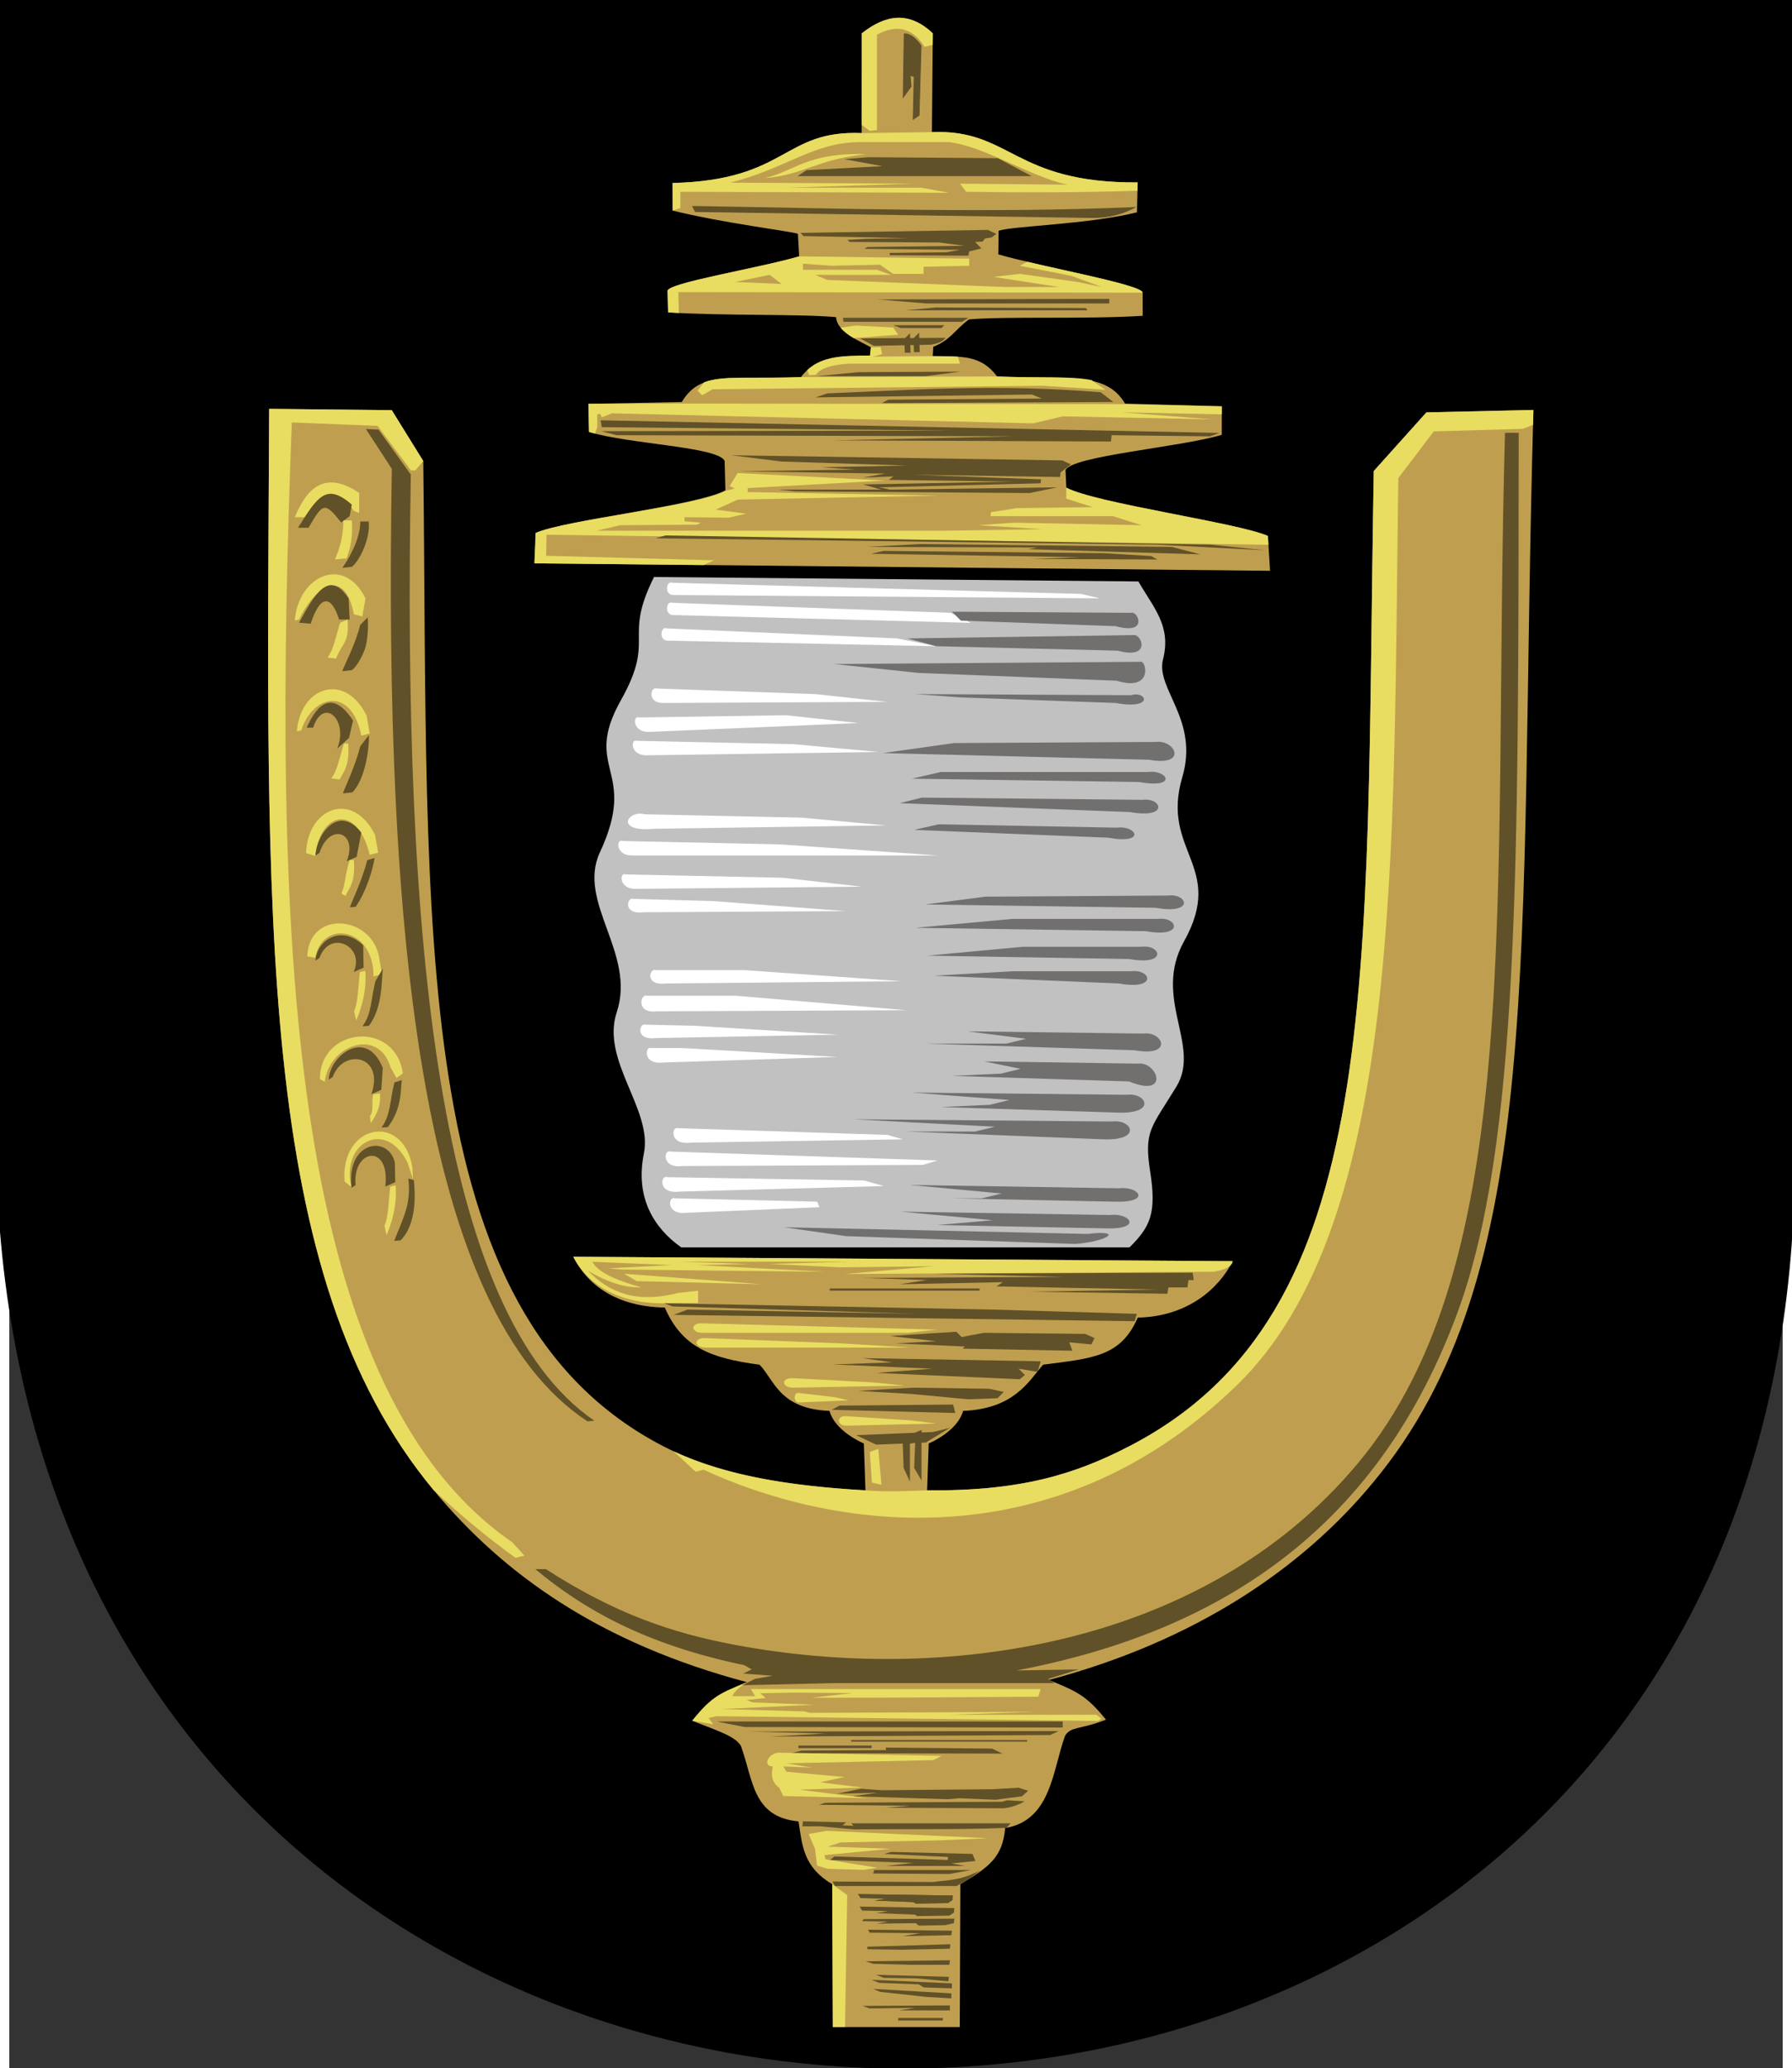 <?xml version="1.0" encoding="UTF-8" standalone="no"?>
<svg xmlns:dc="http://purl.org/dc/elements/1.1/" xmlns:cc="http://creativecommons.org/ns#" xmlns:rdf="http://www.w3.org/1999/02/22-rdf-syntax-ns#" xmlns:svg="http://www.w3.org/2000/svg" xmlns="http://www.w3.org/2000/svg" xmlns:sodipodi="http://sodipodi.sourceforge.net/DTD/sodipodi-0.dtd" xmlns:inkscape="http://www.inkscape.org/namespaces/inkscape" inkscape:version="1.0 (4035a4fb49, 2020-05-01)" sodipodi:docname="svg.svg" id="svg275" version="1.0" viewBox="0 0 500 583.063" style="clip-rule:evenodd;fill-rule:evenodd;image-rendering:optimizeQuality;shape-rendering:geometricPrecision;text-rendering:geometricPrecision" height="577" width="500" xml:space="preserve"><rect x="0" y="0" width="500" height="583.063" fill="#333333" stroke="none"/>
 <defs id="defs4"><style id="style2" type="text/css">
   <![CDATA[
    .str1 {stroke:#615128;stroke-width:0.216}
    .str0 {stroke:#1F1A17;stroke-width:0.51}
    .fil0 {fill:#1F1A17}
    .fil4 {fill:#72706F}
    .fil2 {fill:#C2C1C1}
    .fil3 {fill:#DEDEDD}
    .fil6 {fill:#615128}
    .fil1 {fill:#BF9F4F}
    .fil5 {fill:#E8DD61}
   ]]>
  </style></defs>
 <g transform="matrix(1.012,0,0,1.012,-2.94,-0.351)" id="Layer_x0020_1" style="stroke-width:0.988">
  <path style="fill:#000000;stroke:none" d="M 0.31,0.347 499.722,0.347 499.721,343.64 C 480.172,653.645 26.197,655.068 0.309,343.575 V 0.347 Z" class="fil0 str0" id="path1937"></path>
  <path id="path8" d="m 232.333,565.091 -0.162,-39.79 c -7.993,-4.801 -8.331,-10.534 -9.386,-17.506 -12.811,-1.21 -12.572,-11.426 -16.045,-21.015 -1.568,-2.734 -6.402,-4.177 -13.582,-7.023 5.702,-7.098 7.994,-7.684 15.247,-10.751 -40.724,-10.837 -67.574,-29.736 -87.345,-53.583 -49.691,-59.934 -46.425,-159.363 -45.759,-301.17 l 34.155,0.365 8.781,14.171 c 1.585,130.095 -4.817,237.456 66.903,274.498 15.056,7.776 33.555,10.972 56.292,12.275 l -0.446,-13.053 c -3.359,-1.502 -8.334,-4.635 -9.58,-9.08 -14.02,-0.575 -15.304,-8.568 -19.473,-12.87 -13.804,-1.82 -21.595,-4.916 -26.405,-15.918 -13.878,-0.268 -21.679,-6.558 -25.5,-14.162 l 183.709,1.24 c -3.821,7.605 -12.552,15.445 -26.43,15.713 -4.811,11.002 -12.601,11.307 -26.405,13.127 -4.169,4.922 -8.244,12.295 -22.264,12.87 -1.246,4.445 -6.221,7.578 -9.58,9.08 l -0.446,13.053 c 26.149,0.247 41.236,-4.499 56.292,-12.275 71.72,-37.042 65.628,-129.208 68.143,-271.707 l 14.673,-16.342 29.813,-0.675 c -4.273,152.106 3.902,240.666 -44.829,298.999 -19.771,23.846 -49.412,43.986 -90.136,54.823 7.253,3.067 10.165,3.963 15.867,11.061 -7.18,2.847 -9.844,1.808 -11.411,4.542 -3.473,9.59 -3.854,23.527 -16.665,25.667 -0.744,8.213 -4.494,10.844 -12.487,15.645 l -0.162,39.79 h -35.377 z" class="fil1" style="stroke-width:0.988"></path>
  <path id="path10" d="m 182.526,161.1 134.948,1.24 c 4.342,7.53 9.217,12.419 6.854,21.738 -2.082,8.208 10.114,16.786 5.379,32.799 -6.126,20.717 12.186,24.723 0.476,45.738 -8.833,15.853 4.869,28.994 -2.123,40.471 -6.992,11.476 -9.103,12.22 -7.291,23.752 1.812,11.531 -0.008,15.334 -5.776,21.029 h -124.887 c -7.616,-5.381 -12.889,-13.853 -10.404,-26.156 2.485,-12.302 -12.051,-25.85 -7.56,-39.377 5.435,-16.368 -11.172,-30.637 -4.706,-44.502 10.867,-23.302 -5.047,-22.959 5.846,-42.376 9.873,-17.599 0.441,-16.776 9.245,-34.357 z" class="fil2" style="stroke-width:0.988"></path>
  <path id="path12" d="m 306.75,167.05 -5.272,-1.24 -113.811,-3.101 c -1.757,-0.723 -2.274,3.205 0,3.411 l 119.082,0.93 z" class="fil3" style="stroke-width:0.988;fill:#ffffff"></path>
  <path id="path14" d="m 270.777,173.873 -5.582,-2.791 -77.528,-2.791 c -1.757,-0.723 -2.274,3.205 0,3.411 l 83.11,2.171 z" class="fil3" style="stroke-width:0.988;fill:#ffffff"></path>
  <path id="path16" d="m 261.164,180.385 -10.854,-2.171 -64.193,-2.791 c -1.757,-0.723 -2.274,3.205 0,3.411 l 75.047,1.551 z" class="fil3" style="stroke-width:0.988;fill:#ffffff"></path>
  <path id="path18" d="m 247.519,195.891 -20.157,-2.171 -44.036,-1.551 c -1.757,-0.723 -2.894,4.135 1.861,4.031 l 62.332,-0.31 z" class="fil3" style="stroke-width:0.988;fill:#ffffff"></path>
  <path id="path20" d="m 239.456,201.783 -20.157,-2.171 -40.935,0.62 c -1.757,-0.723 -1.964,4.135 2.791,4.031 l 58.301,-2.481 z" class="fil3" style="stroke-width:0.988;fill:#ffffff"></path>
  <path id="path22" d="m 245.038,209.846 -23.568,-2.171 -43.726,-0.93 c -1.757,-0.723 -1.964,4.135 2.791,4.031 l 64.503,-0.93 z" class="fil3" style="stroke-width:0.988;fill:#ffffff"></path>
  <path id="path24" d="m 247.209,230.313 -23.568,-2.171 -43.726,-0.93 c -4.548,-1.344 -8.786,5.065 2.791,4.031 l 64.503,-0.93 z" class="fil3" style="stroke-width:0.988;fill:#ffffff"></path>
  <path id="path26" d="m 261.784,238.686 -44.346,-3.101 -43.726,-0.93 c -1.757,-0.723 -1.964,4.135 2.791,4.031 h 85.28 z" class="fil3" style="stroke-width:0.988;fill:#ffffff"></path>
  <path id="path28" d="m 240.387,247.369 -22.018,-2.481 -43.726,-0.93 c -1.757,-0.723 -1.964,4.135 2.791,4.031 l 62.952,-0.62 z" class="fil3" style="stroke-width:0.988;fill:#ffffff"></path>
  <path id="path30" d="m 236.045,254.191 -36.903,-2.791 -22.328,-0.62 c -1.757,-0.723 -3.204,4.445 2.791,3.721 l 56.44,-0.31 z" class="fil3" style="stroke-width:0.988;fill:#ffffff"></path>
  <path id="path32" d="m 251.551,273.728 -43.726,-3.101 h -24.809 c -1.757,-0.723 -3.204,4.445 2.791,3.721 l 65.743,-0.62 z" class="fil3" style="stroke-width:0.988;fill:#ffffff"></path>
  <path id="path34" d="m 252.791,281.791 -47.447,-4.031 h -24.809 c -1.757,-0.723 -3.204,5.065 2.791,4.342 l 69.465,-0.31 z" class="fil3" style="stroke-width:0.988;fill:#ffffff"></path>
  <path id="path36" d="m 233.874,288.614 -40.004,-2.481 -13.645,-0.31 c -1.757,-0.723 -3.204,4.445 2.791,3.721 l 50.858,-0.93 z" class="fil3" style="stroke-width:0.988;fill:#ffffff"></path>
  <path id="path38" d="m 233.564,294.816 -43.105,-2.481 h -8.683 c -1.757,-0.723 -2.584,4.755 3.411,4.031 l 48.377,-1.551 z" class="fil3" style="stroke-width:0.988;fill:#ffffff"></path>
  <path id="path40" d="m 251.861,317.764 -4.342,-1.24 -58.301,-1.861 c -1.757,-0.723 -2.584,4.755 3.411,4.031 l 59.231,-0.93 z" class="fil3" style="stroke-width:0.988;fill:#ffffff"></path>
  <path id="path42" d="m 257.443,324.896 4.031,-1.24 -74.427,-2.481 c -1.757,-0.723 -2.584,4.755 3.411,4.031 l 66.984,-0.31 z" class="fil3" style="stroke-width:0.988;fill:#ffffff"></path>
  <path id="path44" d="m 246.589,330.789 -5.582,-1.551 -54.889,-0.93 c -1.757,-0.723 -2.584,4.755 3.411,4.031 l 57.06,-1.551 z" class="fil3" style="stroke-width:0.988;fill:#ffffff"></path>
  <path id="path46" d="m 228.602,336.681 -0.62,-1.551 -39.694,-0.93 c -1.757,-0.723 -2.584,4.755 3.411,4.031 l 36.903,-1.551 z" class="fil3" style="stroke-width:0.988;fill:#ffffff"></path>
  <path id="path48" d="m 268.018,173.252 -2.481,-2.481 49.928,0.31 c 1.757,-0.723 5.065,6.306 -4.342,3.721 l -43.105,-1.551 z" class="fil4" style="stroke-width:0.988"></path>
  <path id="path50" d="m 261.195,180.385 -8.063,-2.171 62.952,-0.93 c 2.377,-0.413 5.065,6.926 -4.342,4.342 l -50.548,-1.24 z" class="fil4" style="stroke-width:0.988"></path>
  <path id="path52" d="m 256.233,187.828 -23.568,-2.481 85.28,-0.62 c 1.757,-0.723 3.825,8.476 -6.512,5.272 l -55.2,-2.171 z" class="fil4" style="stroke-width:0.988"></path>
  <path id="path54" d="m 268.018,194.65 -12.714,-0.93 60.161,0.31 c 4.238,-1.344 6.615,4.135 -4.342,2.171 L 268.018,194.65 Z" class="fil4" style="stroke-width:0.988"></path>
  <path id="path56" d="m 246.31,210.156 19.847,-2.791 56.13,-0.31 c 5.479,-0.723 9.096,6.926 -1.861,4.962 l -74.116,-1.861 z" class="fil4" style="stroke-width:0.988"></path>
  <path id="path58" d="m 254.373,217.288 8.063,-1.861 h 57.681 c 5.479,-0.723 8.476,4.755 -2.481,2.791 l -63.263,-0.93 z" class="fil4" style="stroke-width:0.988"></path>
  <path id="path60" d="m 250.962,224.111 6.202,-1.551 61.402,0.62 c 5.479,-0.723 7.546,5.375 -3.411,3.411 z" class="fil4" style="stroke-width:0.988"></path>
  <path id="path62" d="m 254.993,231.553 6.822,-1.551 49.618,0.93 c 5.479,-0.723 8.476,4.755 -2.481,2.791 l -53.959,-2.171 z" class="fil4" style="stroke-width:0.988"></path>
  <path id="path64" d="m 258.094,252.331 16.746,-2.171 50.858,-0.31 c 5.479,-0.723 7.546,5.375 -3.411,3.411 l -64.193,-0.93 z" class="fil4" style="stroke-width:0.988"></path>
  <path id="path66" d="m 255.303,258.843 26.98,-2.481 h 40.624 c 5.479,-0.723 7.546,5.375 -3.411,3.411 l -64.193,-0.93 z" class="fil4" style="stroke-width:0.988"></path>
  <path id="path68" d="m 258.714,266.596 26.669,-2.481 h 32.872 c 5.479,-0.723 7.546,5.375 -3.411,3.411 l -56.13,-0.93 z" class="fil4" style="stroke-width:0.988"></path>
  <path id="path70" d="m 260.575,272.178 22.018,-1.24 h 32.872 c 5.479,-0.723 7.546,5.375 -3.411,3.411 l -51.478,-2.171 z" class="fil4" style="stroke-width:0.988"></path>
  <path id="path72" d="m 258.094,291.094 22.607,0.002 5.495,-1.343 -16.318,-2.07 48.997,0.62 c 5.479,-0.723 8.476,6.616 -2.481,4.652 l -58.301,-1.861 z" class="fil4" style="stroke-width:0.988"></path>
  <path id="path74" d="m 265.537,300.088 13.614,-0.618 5.495,-1.343 -10.115,-2.07 42.795,0.62 c 5.479,-0.723 9.096,9.717 -2.481,4.962 l -49.308,-1.551 z" class="fil4" style="stroke-width:0.988"></path>
  <path id="path76" d="m 262.436,308.771 13.614,-0.618 5.495,-1.343 -27.172,-2.07 59.851,0.62 c 5.479,-0.723 8.476,5.375 -2.481,4.962 l -49.308,-1.551 z" class="fil4" style="stroke-width:0.988"></path>
  <path id="path78" d="m 252.822,315.593 19.196,0.002 5.495,-1.343 -39.576,-2.07 72.256,0.62 c 5.479,-0.723 8.476,5.375 -2.481,4.962 l -54.889,-2.171 z" class="fil4" style="stroke-width:0.988"></path>
  <path id="path80" d="m 265.227,334.2 8.652,0.002 5.495,-1.343 -25.621,-2.381 58.301,0.93 c 5.479,-0.723 9.406,4.135 -1.551,3.721 l -45.276,-0.93 z" class="fil4" style="stroke-width:0.988"></path>
  <path id="path82" d="m 261.505,341.642 15.387,-1.341 -25.621,-2.381 58.301,0.93 c 5.479,-0.723 9.406,4.135 -1.551,3.721 l -46.517,-0.93 z" class="fil4" style="stroke-width:0.988"></path>
  <path id="path84" d="m 236.076,344.744 -17.366,-2.481 84.66,1.861 c 10.107,-1.221 5.748,2.059 -3.411,2.791 l -63.883,-2.171 z" class="fil4" style="stroke-width:0.988"></path>
  <path id="path86" d="m 240.411,9.628 -0.028,27.798 c -22.065,-0.89 -20.53,13.143 -52.694,13.904 l 0.029,7.692 c 13.802,3.422 32.806,5.748 34.9,6.457 l 0.344,6.288 c -11.787,3.413 -36.676,7.39 -36.67,9.636 l 0.149,5.975 c 15.698,0.996 36.789,0.411 46.801,1.322 0.346,4.419 6.939,6.753 9.705,8.422 l -0.251,2.28 c -8.442,0.091 -14.746,0.059 -19.213,5.986 -19.801,0.824 -27.88,-1.922 -33.231,6.972 l -26.009,0.488 0.168,7.841 c 11.172,3.419 36.116,4.118 37.785,8.09 l 0.212,8.18 c -8.216,4.376 -44.47,8.179 -52.746,11.866 l -0.457,8.471 204.946,2.075 -0.596,-9.708 c -8.277,-3.687 -47.942,-9.086 -56.157,-13.462 l -0.227,-4.868 c 1.67,-3.972 32.359,-6.426 43.531,-9.846 l 0.008,-7.94 -26.947,-0.748 c -5.351,-9.034 -15.843,-6.747 -35.645,-7.57 -4.467,-5.927 -9.495,-5.576 -17.937,-5.667 l 0.156,-2.617 c 4.749,-1.791 6.145,-4.859 9.936,-7.607 10.012,-0.911 32.699,-0.007 48.397,-1.003 l -0.011,-6.454 c 0.006,-2.245 -28.416,-7.245 -40.204,-10.658 l 0.072,-6.56 c 3.37,-1.347 24.744,-1.74 38.546,-5.162 l 0.189,-8.33 c -34.718,0.196 -35.251,-14.906 -57.316,-14.016 l 0.244,-27.526 c -6.832,-6.465 -13.372,-5.028 -19.779,0 z" class="fil1" style="stroke-width:0.988"></path>
  <path id="path88" d="m 260.161,12.836 0.028,-3.208 c -6.832,-6.465 -13.372,-5.028 -19.779,0 l -0.025,25.512 2.274,1.694 1.976,-0.282 v -26.539 c 5.553,-3.012 9.976,-1.882 13.27,3.388 l 2.256,-0.565 z m -19.779,24.591 c -22.065,-0.89 -20.53,13.143 -52.694,13.904 l 0.029,7.692 2.146,-0.731 v -4.517 l 74.818,0.282 -7.623,-1.412 h -37.55 l 35.291,-1.129 -51.102,-0.282 c 15.747,-3.891 23.346,-11.461 36.703,-11.293 h 24.28 c 9.882,1.129 22.587,9.599 33.033,11.858 l -29.927,-0.282 1.694,2.259 c 15.58,0.233 31.394,0.231 47.728,-0.289 l 0.053,-2.315 c -34.718,0.196 -35.251,-14.906 -57.316,-14.016 m 26.597,36.128 c 13.359,3.133 32.121,6.776 32.116,8.6 l -129.36,-0.157 0.144,5.822 c -1.02,-0.05 -2.022,-0.107 -3.003,-0.169 l -0.149,-5.975 c -0.006,-2.245 24.883,-6.223 36.67,-9.636 l 47.367,0.64 v 1.976 l -12.705,0.282 v 1.976 h -8.47 l -3.67,-2.541 -13.552,0.282 -7.905,-0.565 v 1.694 h 20.61 l 3.953,1.412 h -21.175 l 3.388,1.412 49.69,1.976 h 14.963 l -18.352,-2.823 7.341,-0.847 16.093,2.259 6.776,1.412 -8.47,-3.106 -14.399,-2.823 2.098,-1.102 z m -48.383,21.266 c -1.379,-0.815 -2.712,-1.765 -3.644,-2.902 l 4.192,-0.604 10.446,0.565 1.412,1.976 -12.405,0.965 z m -1.296,7.117 h 30.884 l -0.568,-1.942 c -2.059,-0.147 -4.363,-0.132 -7.001,-0.161 l -16.608,0.146 2.515,-0.699 -0.419,-1.956 -2.721,0.069 -0.251,2.28 c -7.387,0.079 -13.137,0.065 -17.451,4.031 l 0.439,1.446 1.956,-0.14 c 1.211,-1.771 4.286,-2.796 9.223,-3.074 z m 76.897,11.274 26.947,0.608 -0.003,2.232 -27.958,-0.559 25.294,1.956 -41.645,-0.838 -8.245,1.956 -117.388,-2.795 -2.795,1.118 -0.419,-0.978 -0.838,0.14 v 3.633 l -0.642,1.74 c -0.581,-0.149 -1.134,-0.303 -1.658,-0.463 l -0.168,-7.841 26.149,-0.069 123.369,0.16 z m -114.489,43.507 -46.816,-1.258 0.14,-5.869 201.108,2.794 -0.15,-2.449 c -8.277,-3.687 -47.942,-9.086 -56.157,-13.462 l -0.021,3.056 7.407,2.376 -21.242,0.279 -7.127,1.118 -0.14,1.118 h 34.099 l 7.966,2.515 -35.356,-0.699 -10.202,0.699 18.167,1.118 -27.391,0.419 h -96.985 l 6.568,-1.537 21.381,-0.14 0.978,-0.559 -4.472,-0.419 v -1.118 l 12.298,0.14 4.891,-1.118 -8.525,-1.118 6.149,-2.795 55.899,-1.118 -53.104,-0.978 v -1.118 l 38.291,-2.096 -41.086,-2.096 -2.236,3.633 1.397,0.699 -2.594,0.637 c -8.216,4.376 -44.609,8.04 -52.886,11.727 l -0.317,8.471 47.133,0.477 2.934,-1.328 z m 78.845,-51.217 c 11.757,0.489 20.233,-0.168 26.269,0.992 l 3.89,2.711 -17.468,-1.118 -91.954,0.978 -2.935,1.677 -1.258,-1.258 1.835,-2.379 c 5.368,-1.998 13.375,-0.877 26.988,-1.443 l 54.634,-0.16 z" class="fil5" style="stroke-width:0.988"></path>
  <polygon id="polygon90" points="214.709,76.925 205.109,78.902 218.097,79.466 " class="fil1" style="stroke-width:0.988"></polygon>
  <path id="path92" d="m 252.22,9.731 -0.278,17.761 2.22,-3.053 -0.278,-3.053 1.11,0.278 -0.278,11.933 1.665,-1.11 0.555,-19.426 c -1.573,-2.22 -3.146,-3.33 -4.718,-3.33 z" class="fil6 str1"></path>
  <path id="path94" d="m 241.675,43.31 c -13.876,1.388 -17.483,5.828 -28.306,6.66 8.325,-1.943 11.933,-7.215 28.306,-6.66 z" class="fil5" style="stroke-width:0.988"></path>
  <polygon id="polygon96" points="287.742,49.415 278.306,44.42 242.23,44.142 235.569,44.697 246.115,46.64 225.024,47.75 222.526,49.415 " class="fil6" style="stroke-width:0.988"></polygon>
  <path id="path98" d="m 193.11,57.74 c 41.441,0.645 83.141,2.07 123.77,0.278 -3.793,2.127 -7.956,3.145 -12.488,3.053 l -110.45,-1.665 -0.833,-1.665 z" class="fil6" style="stroke-width:0.988"></path>
  <polygon id="polygon100" points="270.312,70.405 270.117,71.58 248.27,71.45 248.129,70.813 264.019,70.629 267.761,69.951 241.12,69.673 241.955,69.166 268.989,68.823 261.944,67.906 237.022,67.749 236.402,67.176 241.622,66.886 253.124,66.686 224.161,66.125 223.359,65.233 275.531,64.401 277.886,65.504 276.609,66.484 274.73,66.797 274.061,67.659 271.998,67.769 273.736,69.573 " class="fil6" style="stroke-width:0.988"></polygon>
  <polygon id="polygon102" points="244.734,83.772 309.368,83.612 309.368,84.889 258.458,84.889 " class="fil6" style="stroke-width:0.988"></polygon>
  <polygon id="polygon104" points="252.713,86.804 303.303,86.804 302.824,86.166 261.012,86.006 " class="fil6" style="stroke-width:0.988"></polygon>
  <polygon id="polygon106" points="235.158,88.879 270.108,88.879 268.353,89.996 235.318,89.996 " class="fil6" style="stroke-width:0.988"></polygon>
  <polygon id="polygon108" points="249.202,90.953 263.406,90.953 262.608,91.751 251.277,91.751 " class="fil6" style="stroke-width:0.988"></polygon>
  <path id="path110" d="m 239.946,94.624 3.83,2.075 15.959,-0.319 c 1.65,-0.318 3.194,-0.743 3.99,-1.915 l -23.779,0.16 z" class="fil6" style="stroke-width:0.988"></path>
  <polygon id="polygon112" points="253.83,93.188 253.99,98.614 252.394,98.614 252.234,94.784 " class="fil6" style="stroke-width:0.988"></polygon>
  <polygon id="polygon114" points="256.384,93.028 256.543,98.454 254.947,98.454 254.788,94.624 " class="fil6" style="stroke-width:0.988"></polygon>
  <polygon id="polygon116" points="227.817,105.157 258.139,105.157 268.034,103.88 239.467,104.04 " class="fil6" style="stroke-width:0.988"></polygon>
  <path id="path118" d="m 246.01,112.658 64.475,-0.319 -3.511,-2.713 c -29.048,-2.341 -51.757,-0.671 -76.125,0.319 l -3.351,1.117 60.325,-0.798 2.713,1.117 -42.77,0.319 -1.756,0.958 z" class="fil6" style="stroke-width:0.988"></path>
  <polygon id="polygon120" points="167.811,120.478 265.959,120.318 167.97,119.36 167.651,117.445 340.009,120.956 337.456,121.914 310.006,121.595 309.846,123.35 232.285,123.031 282.716,121.914 172.12,121.595 " class="fil6" style="stroke-width:0.988"></polygon>
  <polygon id="polygon122" points="245.212,136.117 248.245,136.756 294.845,136.117 287.185,137.713 221.752,137.235 217.124,136.756 245.851,136.756 240.744,135.32 282.716,134.522 247.925,134.043 249.202,133.085 240.744,133.404 246.968,132.287 206.272,131.649 238.669,131.17 228.934,130.532 253.192,130.053 218.082,128.936 204.038,127.18 296.281,128.617 298.675,129.734 295.803,131.968 295.643,133.245 254.469,132.606 290.376,133.883 290.217,135 " class="fil6" style="stroke-width:0.988"></polygon>
  <polygon id="polygon124" points="287.663,156.066 301.069,155.588 242.978,154.63 246.489,153.832 307.931,154.47 321.018,155.268 322.773,156.226 " class="fil6" style="stroke-width:0.988"></polygon>
  <polygon id="polygon126" points="289.259,152.875 241.861,152.715 256.703,151.917 326.763,152.715 334.743,154.79 286.706,153.353 " class="fil6" style="stroke-width:0.988"></polygon>
  <polygon id="polygon128" points="185.685,149.523 337.456,152.077 352.936,153.672 322.614,152.077 182.972,150.321 " class="fil6" style="stroke-width:0.988"></polygon>
  <polygon id="polygon130" points="240.078,529.155 239.379,528.037 265.792,528.456 265.652,529.714 264.394,530.552 255.45,530.692 254.751,530.273 243.991,529.853 247.345,529.294 " class="fil6" style="stroke-width:0.988"></polygon>
  <polygon id="polygon132" points="240.497,535.583 240.916,535.024 266.211,534.884 266.071,536.142 263.695,536.701 256.289,536.841 255.45,536.142 244.41,536.282 247.764,535.723 " class="fil6" style="stroke-width:0.988"></polygon>
  <polygon id="polygon134" points="240.078,529.155 239.379,528.037 265.792,528.456 265.652,529.714 264.394,530.552 255.45,530.692 254.751,530.273 243.991,529.853 247.345,529.294 " class="fil6" style="stroke-width:0.988"></polygon>
  <polygon id="polygon136" points="240.497,532.648 239.798,531.53 266.211,531.95 266.071,533.207 264.813,534.046 255.869,534.186 255.171,533.766 244.41,533.347 247.764,532.788 " class="fil6" style="stroke-width:0.988"></polygon>
  <polygon id="polygon138" points="265.372,539.496 251.817,539.775 256.568,538.937 242.593,538.797 242.174,537.959 265.512,538.238 " class="fil6" style="stroke-width:0.988"></polygon>
  <polygon id="polygon140" points="251.397,543.549 242.034,543.409 241.895,542.71 265.093,542.011 264.953,543.269 " class="fil6" style="stroke-width:0.988"></polygon>
  <polygon id="polygon142" points="253.913,547.741 243.572,547.462 241.475,546.763 264.953,546.483 264.813,547.741 " class="fil6" style="stroke-width:0.988"></polygon>
  <polygon id="polygon144" points="255.59,551.514 246.506,551.375 244.41,550.536 264.674,551.095 264.534,552.353 " class="fil6" style="stroke-width:0.988"></polygon>
  <polygon id="polygon146" points="265.512,554.309 257.668,554.036 256.289,553.191 245.249,552.772 243.152,551.934 265.512,552.912 " class="fil6" style="stroke-width:0.988"></polygon>
  <polygon id="polygon148" points="258.367,556.691 245.528,555.288 243.572,554.449 265.372,555.707 265.372,557.104 " class="fil6" style="stroke-width:0.988"></polygon>
  <polygon id="polygon150" points="264.953,560.458 250.699,560.458 255.171,559.759 242.593,559.899 240.637,559.2 264.953,559.061 " class="fil6" style="stroke-width:0.988"></polygon>
  <rect id="rect152" height="0.699" width="12.438" y="562.554" x="250.559" class="fil6" style="stroke-width:0.988"></rect>
  <path id="path154" d="m 232.951,525.801 h 33.819 c 2.329,-1.164 4.518,-2.608 6.568,-4.332 -5.45,2.842 -8.664,2.609 -13.136,3.214 l -27.95,-0.14 z" class="fil6" style="stroke-width:0.988"></path>
  <polygon id="polygon156" points="243.572,522.307 264.813,522.447 270.822,521.329 243.851,521.329 " class="fil6" style="stroke-width:0.988"></polygon>
  <polygon id="polygon158" points="246.646,516.857 264.394,517.695 264.394,518.534 232.811,517.556 231.553,518.534 254.751,519.372 246.926,520.211 269.285,520.211 265.372,519.512 272.08,518.813 271.242,516.857 248.603,516.298 " class="fil6" style="stroke-width:0.988"></polygon>
  <path id="path160" d="m 224.007,507.773 12.018,0.28 -0.978,0.838 3.074,0.14 -0.699,-0.699 h 44.44 l -1.118,1.258 c -13.602,0.559 -28.322,0.28 -42.483,0.419 l -9.503,-0.838 h -4.891 z" class="fil6" style="stroke-width:0.988"></path>
  <path id="path162" d="m 228.479,503.161 25.434,0.28 -6.848,0.559 32.981,0.14 c 2.096,-0.28 4.006,-0.932 5.73,-1.956 l -4.891,-0.28 -1.397,0.419 -49.331,0.28 -1.677,0.559 z" class="fil6" style="stroke-width:0.988"></path>
  <polygon id="polygon164" points="237.842,500.786 244.829,499.808 233.51,500.087 240.218,498.69 245.947,499.109 276.971,498.829 284.099,498.41 286.754,499.249 285.077,500.786 277.67,501.764 267.608,501.345 264.394,501.624 " class="fil6" style="stroke-width:0.988"></polygon>
  <polygon id="polygon166" points="276.692,487.51 247.065,487.23 247.205,487.929 223.588,488.069 220.793,488.767 279.627,488.907 " class="fil6" style="stroke-width:0.988"></polygon>
  <rect id="rect168" height="0.699" width="20.403" y="486.671" x="222.749" class="fil6" style="stroke-width:0.988"></rect>
  <rect id="rect170" height="0.419" width="49.052" y="485.134" x="237.423" class="fil6" style="stroke-width:0.988"></rect>
  <polygon id="polygon172" points="209.054,482.758 230.156,483.317 214.923,484.156 292.903,483.736 295.278,482.619 " class="fil6" style="stroke-width:0.988"></polygon>
  <polygon id="polygon174" points="199.97,479.963 296.396,479.963 296.396,481.64 207.796,481.501 " class="fil6" style="stroke-width:0.988"></polygon>
  <path id="path176" d="m 208.406,469.006 c -7.253,3.067 -9.545,3.653 -15.247,10.751 l 5.876,0.971 -1.324,-1.721 2.118,-0.53 106.432,1.324 0.927,-0.662 -1.456,-1.059 h -40.905 l 24.225,-0.794 -63.144,0.265 -1.456,-0.397 -23.034,-0.662 25.681,-1.191 -17.076,-0.666 -1.721,-0.658 5.298,-0.57 -1.459,-1.321 9.407,-0.181 16.26,0.135 -11.358,1.308 21.565,-0.034 41.567,-0.265 0.662,-2.118 h -80.751 l 1.191,1.986 h -6.354 c 0.473,-1.304 2.186,-2.608 4.076,-3.912 z m 23.765,56.295 0.162,39.79 h 3.402 l 0.62,-36.762 -4.184,-3.028 z m 167.499,-404.77 24.875,-0.699 2.87,-1.115 c 0.038,-1.426 0.078,-2.717 0.118,-4.154 l -29.813,0.675 -14.673,16.342 c -2.515,142.499 3.576,234.665 -68.143,271.707 -15.056,7.776 -30.143,12.522 -56.292,12.275 -6.146,0.21 -11.453,0.489 -17.178,0 -21.316,-1.222 -38.907,-4.107 -53.429,-10.87 l 6.097,5.677 2.236,-0.559 c 34.65,16.082 96.677,26.817 148.584,-23.551 46.492,-45.113 43.433,-149.502 44.967,-252.731 l 9.782,-12.857 m -55.934,231.048 -183.709,-1.24 c 3.821,7.605 12.862,13.585 27.05,12.922 l 7.722,-0.051 v -3.411 l -5.582,0.62 c -12.038,3.106 -19.42,-0.359 -25.119,-6.202 4.798,2.855 9.714,4.779 14.885,4.652 -7.343,-2.028 -12.264,-4.358 -13.645,-7.133 l 22.018,0.93 -17.51,0.9 3.865,0.341 56.75,0.62 -35.973,-1.861 14.575,-0.31 -19.227,-0.62 47.08,-0.031 -22.271,0.651 19.847,0.93 26.049,-0.31 -24.809,2.171 102.336,-0.62 c 1.888,-0.144 5.594,-1.127 5.665,-2.948 z m -222.676,63.704 c -49.691,-59.934 -46.425,-159.363 -45.759,-301.17 l 34.155,0.365 8.781,14.171 -2.205,2.599 h -1.24 l -9.303,-12.404 -23.878,-0.93 c -5.373,140.104 -2.132,268.171 61.402,311.971 l 3.411,3.721 -2.481,0.62 c -7.627,-5.487 -15.254,-11.801 -22.882,-18.942 z" class="fil5" style="stroke-width:0.988"></path>
  <path id="path178" d="m 82.447,144.447 c 3.576,-8.771 8.866,-12.886 17.931,-6.761 v 5.585 l -1.47,-0.588 c -4.704,-7.054 -9.505,-5.584 -13.522,1.764 h -2.94 z" class="fil5" style="stroke-width:0.988"></path>
  <path id="path180" d="m 83.329,147.387 c 5.535,-8.771 7.886,-12.592 14.992,-6.467 l -0.588,3.233 -2.352,1.764 c -4.704,-5.884 -5.096,-5.42 -9.113,1.47 h -2.94 z" class="fil6" style="stroke-width:0.988"></path>
  <path id="path182" d="m 93.617,156.205 c 1.372,-3.037 2.449,-6.957 2.352,-10.876 h 2.352 c 0.294,3.919 -0.196,7.447 -1.47,10.582 l -3.233,0.294 z" class="fil5" style="stroke-width:0.988"></path>
  <path id="path184" d="m 95.675,158.557 c 1.372,-1.862 5.095,-7.839 4.997,-12.934 h 2.352 c 0.589,5.101 -2.938,11.472 -4.703,12.64 l -2.646,0.294 z" class="fil6" style="stroke-width:0.988"></path>
  <path id="path186" d="m 82.447,173.247 c 0.926,-12.445 13.661,-18.42 19.695,-6.173 l -0.882,4.997 -2.352,-0.588 c -2.646,-13.521 -10.975,-7.642 -15.286,1.47 l -1.176,0.294 z" class="fil5" style="stroke-width:0.988"></path>
  <path id="path188" d="m 83.623,173.835 c 4.168,-7.535 8.241,-15.226 13.816,-6.761 l 0.294,5.879 h -2.94 c -2.058,-6.472 -5.096,-7.478 -7.937,1.176 l -3.233,-0.294 z" class="fil6" style="stroke-width:0.988"></path>
  <path id="path190" d="m 91.559,183.536 c 1.662,-2.155 2.15,-5.289 3.527,-9.7 l 2.058,-0.882 c 0.489,6.531 -1.342,6.22 -3.233,10.876 l -2.352,-0.294 z" class="fil5" style="stroke-width:0.988"></path>
  <path id="path192" d="m 95.675,187.357 c 0.486,-1.566 3.62,-7.347 4.997,-12.934 l 2.058,-2.058 c 0.258,2.231 0.021,6.764 -0.804,8.94 -1.061,2.797 -2.612,5.101 -3.605,5.758 l -2.646,0.294 z" class="fil6" style="stroke-width:0.988"></path>
  <path id="path194" d="m 83.035,204.112 c 0.926,-12.445 13.367,-16.657 19.401,-4.409 l 0.882,4.997 -2.352,0.588 c -2.646,-13.521 -13.326,-11.757 -16.755,-1.47 l -1.176,0.294 z" class="fil5" style="stroke-width:0.988"></path>
  <path id="path196" d="m 85.563,238.034 c 0.517,-12.853 13.076,-17.476 19.225,-5.115 l 0.882,4.997 -2.352,0.588 c -3.469,-14.345 -13.844,-12.099 -15.169,0.293 l -2.586,-0.764 z" class="fil5" style="stroke-width:0.988"></path>
  <path id="path198" d="m 85.915,266.774 c 0.517,-12.853 17.484,-11.481 19.93,-0.178 l 0.882,5.174 -2.352,0.588 c 0.108,-13.654 -14.367,-15.961 -16.226,-5.172 l -2.234,-0.411 z" class="fil5" style="stroke-width:0.988"></path>
  <path id="path200" d="m 89.442,300.979 c 0.046,-14.562 21.01,-16.42 23.104,-1.588 l -1.763,1.295 -1.646,-2.938 c -3.239,-11.264 -17.177,-6.297 -18.342,3.996 l -1.352,-0.764 z" class="fil5" style="stroke-width:0.988"></path>
  <path id="path202" d="m 96.318,329.542 c -1.274,-15.881 16.178,-19.488 18.872,-4.057 l 0.177,3.41 -1.47,-4.525 c -6.108,-12.602 -18.726,-5.609 -15.697,6.641 l -1.881,-1.469 z" class="fil5" style="stroke-width:0.988"></path>
  <path id="path204" d="m 85.738,203.104 c 3.11,-7.006 7.359,-10.465 12.934,-2 l -1.117,4.821 -3.292,2.997 c 3.231,-8.059 -3.862,-14.53 -6.703,-5.877 l -1.823,0.059 z" class="fil6" style="stroke-width:0.988"></path>
  <path id="path206" d="m 88.207,238.719 c 0.287,-6.125 6.535,-14.403 12.758,-6.408 l -1.293,6.761 -2.763,1.234 c 3.231,-8.059 -4.743,-11.004 -7.584,-2.35 l -1.118,0.764 z" class="fil6" style="stroke-width:0.988"></path>
  <path id="path208" d="m 88.207,267.988 c 0.288,-5.554 7.064,-10.245 13.287,-4.293 l 0.118,6.232 -2.763,1.234 c 3.231,-7.265 -6.683,-11.973 -9.524,-3.937 l -1.118,0.764 z" class="fil6" style="stroke-width:0.988"></path>
  <path id="path210" d="m 91.909,301.135 c 0.18,-6.645 10.514,-14.699 15.05,-3.235 l -0.411,6.055 -2.763,1.234 c 3.76,-10.967 -7.917,-12.855 -10.758,-4.819 l -1.118,0.764 z" class="fil6" style="stroke-width:0.988"></path>
  <path id="path212" d="m 98.257,331.285 c -1.583,-12.993 10.161,-14.875 12.053,-7.114 l 0.118,5.526 -2.763,1.234 c 1.413,-12.231 -9.233,-10.484 -8.289,-0.411 l -1.118,0.764 z" class="fil6" style="stroke-width:0.988"></path>
  <path id="path214" d="m 95.851,221.386 c 0.486,-1.566 3.444,-7.523 4.821,-13.11 l 2.41,-3.116 c 0.145,3.795 -1.045,12.314 -4.586,15.932 l -2.646,0.294 z" class="fil6" style="stroke-width:0.988"></path>
  <path id="path216" d="m 97.79,253.123 c 0.486,-1.566 3.444,-7.523 4.821,-13.11 l 2.058,-0.647 c -0.384,2.737 -2.163,9.2 -5.291,13.64 l -1.588,0.118 z" class="fil6" style="stroke-width:0.988"></path>
  <path id="path218" d="m 101.317,286.27 c 2.602,-3.682 2.209,-6.994 3.587,-12.581 l 2.058,-3.468 c -0.384,2.737 0.13,10.61 -3.88,15.932 l -1.764,0.118 z" class="fil6" style="stroke-width:0.988"></path>
  <path id="path220" d="m 106.606,314.48 c 2.602,-3.682 2.209,-6.994 3.587,-12.581 l 2.058,-0.647 c -0.384,2.737 0.13,7.789 -3.88,13.111 l -1.764,0.118 z" class="fil6" style="stroke-width:0.988"></path>
  <path id="path222" d="m 110.133,346.041 c 2.822,-7.014 4.739,-10.552 3.939,-17.342 l 1.529,0.411 c 0.365,3.487 0.967,12.153 -3.704,16.813 l -1.764,0.118 z" class="fil6" style="stroke-width:0.988"></path>
  <path id="path224" d="m 92.617,217.212 c 1.662,-2.155 2.15,-5.289 3.527,-9.7 l 1.176,-2.8e-4 c 0.489,6.531 -1.519,7.984 -2.352,9.995 l -2.352,-0.294 z" class="fil5" style="stroke-width:0.988"></path>
  <path id="path226" d="m 95.438,249.301 c 1.133,-2.684 0.916,-4.936 2.293,-9.348 l 1.176,-2.8e-4 c 0.489,6.531 -1.519,7.984 -2.352,9.995 l -1.117,-0.647 z" class="fil5" style="stroke-width:0.988"></path>
  <path id="path228" d="m 98.965,282.096 c 1.133,-2.684 1.092,-6.347 1.588,-10.935 l 1.529,-0.353 c 0.489,6.531 -1.695,11.862 -2.528,13.874 l -0.588,-2.586 z" class="fil5" style="stroke-width:0.988"></path>
  <path id="path230" d="m 103.372,311.355 c 1.133,-1.595 0.387,-3.42 0.883,-6.147 l 1.881,-0.21 c 0.489,3.882 -1.695,7.051 -2.528,8.247 l -0.236,-1.89 z" class="fil5" style="stroke-width:0.988"></path>
  <path id="path232" d="m 107.428,341.867 c 1.133,-2.684 1.092,-6.347 1.588,-10.935 l 1.529,-0.353 c 0.489,6.531 -1.695,11.862 -2.528,13.874 l -0.588,-2.586 z" class="fil5" style="stroke-width:0.988"></path>
  <path id="path234" d="m 102.248,119.868 3.526,0.176 8.992,12.518 c -2.29,130.288 7.594,233.865 51.131,263.591 l -1.939,0.176 c -46.126,-30.314 -56.728,-134.478 -54.481,-265.354 l -7.229,-11.108 z" class="fil6" style="stroke-width:0.988"></path>
  <path id="path236" d="m 423.432,120.931 h -3.821 c -3.577,129.781 6.124,230.757 -41.065,287.19 -43.31,51.794 -116.337,61.146 -173.117,50.554 -17.936,-3.345 -33.641,-8.694 -53.021,-21.157 h -2.94 c 13.445,11.233 30.64,21.007 58.203,26.75 l 2.058,1.176 -2.352,1.176 8.231,0.588 -4.997,0.882 -3.527,1.764 25.28,-0.588 h 61.73 l -1.764,-1.176 8.525,-2.646 -17.343,0.294 c 58.549,-11.081 101.216,-40.96 122.845,-99.654 17.312,-46.977 16.966,-124.302 17.076,-245.153 z" class="fil6" style="stroke-width:0.988"></path>
  <polygon id="polygon238" points="212.669,358.151 174.16,355.212 177.688,357.269 " class="fil5" style="stroke-width:0.988"></polygon>
  <polygon id="polygon240" points="325.84,359.033 325.546,360.797 287.038,360.209 322.606,359.621 277.926,358.739 279.689,357.563 250.882,358.151 258.525,356.975 240.887,356.387 297.032,356.093 260.288,355.212 332.601,354.918 332.895,356.975 331.425,356.975 331.131,359.033 " class="fil6" style="stroke-width:0.988"></polygon>
  <polygon id="polygon242" points="185.33,363.442 277.044,365.206 317.021,366.382 316.433,368.439 187.976,366.676 191.797,365.206 256.173,366.382 187.682,364.324 " class="fil6" style="stroke-width:0.988"></polygon>
  <polygon id="polygon244" points="261.17,374.025 248.236,372.555 266.755,371.379 268.225,372.849 274.398,371.673 302.618,371.967 305.263,373.143 304.381,374.906 298.208,374.319 299.09,376.67 268.519,376.082 269.107,375.494 249.706,374.613 " class="fil6" style="stroke-width:0.988"></polygon>
  <polygon id="polygon246" points="232.363,380.492 248.824,379.904 240.594,378.728 290.272,379.61 289.39,382.549 284.099,381.667 285.862,383.431 284.392,384.607 244.415,382.843 259.994,381.667 " class="fil6" style="stroke-width:0.988"></polygon>
  <polygon id="polygon248" points="254.703,386.959 275.868,387.252 279.983,388.134 278.219,389.898 269.989,390.192 254.409,388.722 239.418,387.84 " class="fil6" style="stroke-width:0.988"></polygon>
  <polygon id="polygon250" points="232.069,393.132 266.461,394.013 265.873,391.662 234.127,391.956 " class="fil6" style="stroke-width:0.988"></polygon>
  <polygon id="polygon252" points="264.992,398.129 260.288,399.305 238.83,400.186 244.415,402.832 258.231,402.244 " class="fil6" style="stroke-width:0.988"></polygon>
  <polygon id="polygon254" points="257.055,398.717 257.055,412.826 254.997,409.299 255.291,402.244 253.821,402.538 253.821,413.12 252.058,409.299 251.764,401.068 " class="fil6" style="stroke-width:0.988"></polygon>
  <rect id="rect256" height="0.588" width="41.741" y="359.327" x="231.481" class="fil6" style="stroke-width:0.988"></rect>
  <path id="path258" d="m 261.464,370.791 -65.552,-1.764 c -3.135,-0.196 -3.331,2.548 0,2.646 h 57.321 l 8.231,-0.882 z" class="fil5" style="stroke-width:0.988"></path>
  <path id="path260" d="m 234.714,374.613 -37.92,-1.47 c -3.135,-0.196 -3.331,2.548 0,2.646 h 57.321 l -19.401,-1.176 z" class="fil5" style="stroke-width:0.988"></path>
  <path id="path262" d="m 243.533,385.489 -22.34,-1.176 c -3.135,-0.196 -3.331,2.548 0,2.646 l 31.159,-0.588 -8.819,-0.882 z" class="fil5" style="stroke-width:0.988"></path>
  <path id="path264" d="m 254.05,396.071 -18.039,-1.176 c -2.532,-0.196 -2.69,2.548 0,2.646 l 25.159,-0.588 -7.12,-0.882 z" class="fil5" style="stroke-width:0.988"></path>
  <path id="path266" d="m 232.816,389.604 -10.021,-1.176 c -1.407,-0.196 -1.494,2.548 0,2.646 l 13.977,-0.588 -3.956,-0.882 z" class="fil5" style="stroke-width:0.988"></path>
  <polygon id="polygon268" points="245.003,404.008 245.885,414.002 243.239,413.414 242.651,404.89 " class="fil5" style="stroke-width:0.988"></polygon>
  <path id="path270" d="m 262.64,489.548 -44.681,-0.882 c -3.233,-0.49 -5.585,3.723 -2.352,3.821 -0.588,2.743 0,4.703 1.764,5.879 l 1.176,2.352 23.222,0.588 -18.813,-2.352 17.637,-0.588 -11.758,-1.47 6.761,-1.47 -16.167,-1.47 -0.882,-1.47 7.937,0.294 -7.055,-1.176 40.859,-0.882 2.352,-1.176 z" class="fil5" style="stroke-width:0.988"></path>
  <polygon id="polygon272" points="230.305,518.355 230.011,517.18 248.53,515.416 230.893,514.828 234.42,513.652 262.346,513.064 275.574,512.476 230.599,510.419 225.602,511.301 227.366,515.416 227.954,520.119 230.893,521.001 240.887,521.295 244.709,520.707 " class="fil5" style="stroke-width:0.988"></polygon>
 </g>
</svg>
